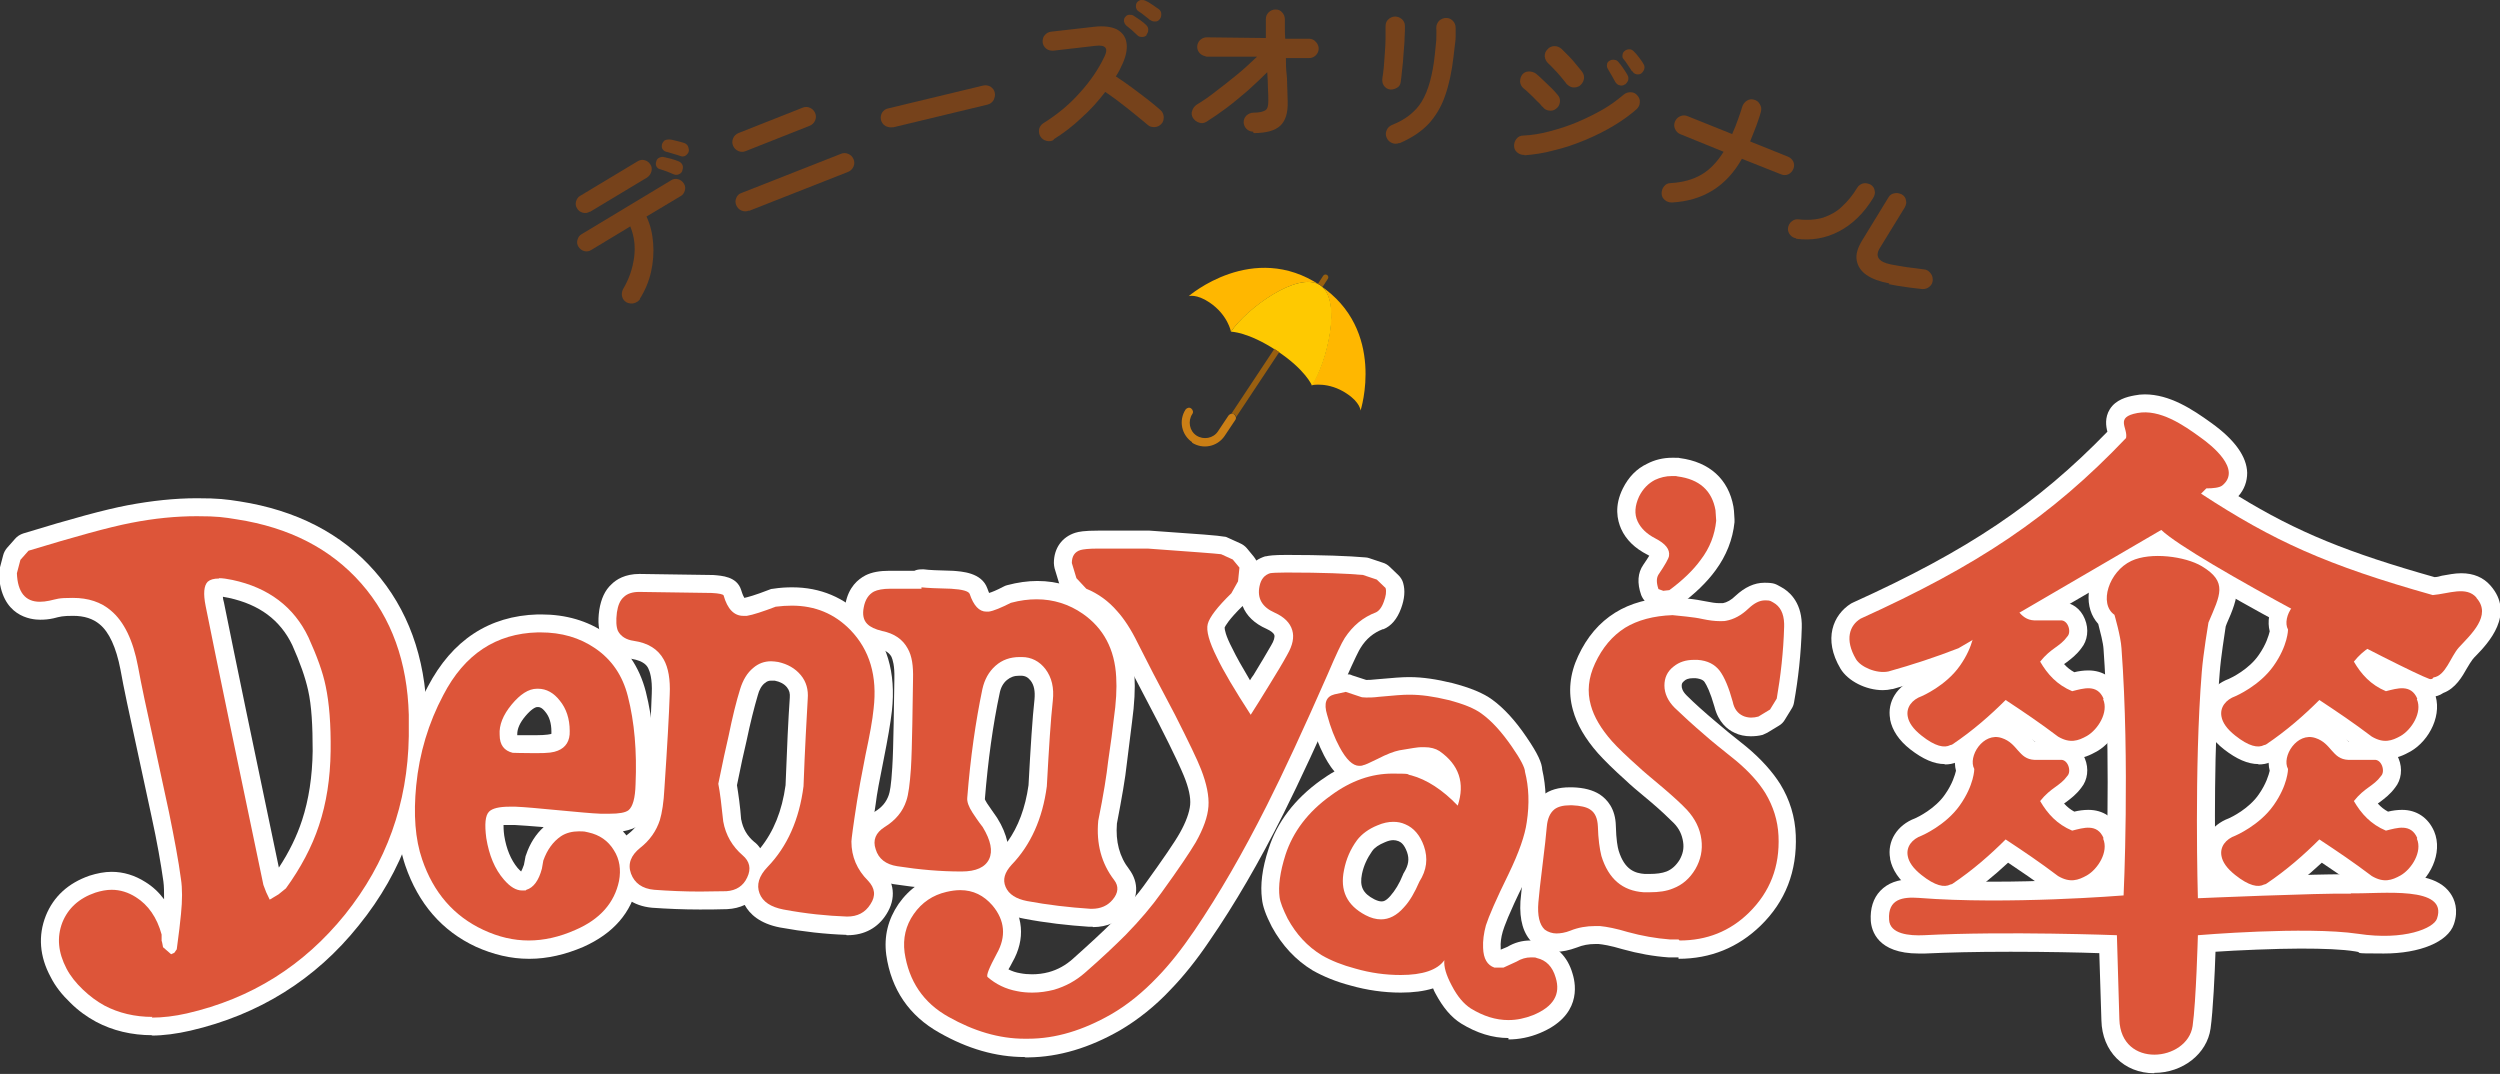 <?xml version="1.0" encoding="UTF-8"?>
<svg id="_レイヤー_1" data-name="レイヤー 1" xmlns="http://www.w3.org/2000/svg" width="710" height="305" version="1.1" viewBox="0 0 710 305">
  <rect x="0" y="0" width="710" height="305" fill="#333333" stroke="none"/>
  <defs>
    <style>
      .cls-1 {
        fill: #dd5539;
      }

      .cls-1, .cls-2, .cls-3, .cls-4, .cls-5, .cls-6, .cls-7 {
        stroke-width: 0px;
      }

      .cls-2 {
        fill: #cb7f15;
      }

      .cls-3 {
        fill: #fec901;
      }

      .cls-4 {
        fill: #985f10;
      }

      .cls-5 {
        fill: #ffb700;
      }

      .cls-6 {
        fill: #76421b;
      }

      .cls-7 {
        fill: #fff;
      }
    </style>
  </defs>
  <g id="Umbrella">
    <path class="cls-2" d="M338.6,125.6c-3.1-2.1-3.9-6.2-1.9-9.3.4-.5,1.1-.7,1.6-.3.5.4.7,1.1.3,1.6-1.3,2-.8,4.8,1.2,6.1,2,1.3,4.8.8,6.1-1.2l3-4.5c.4-.5,1.1-.7,1.6-.3.5.4.7,1.1.3,1.6l-3,4.5c-2.1,3.1-6.2,3.9-9.3,1.9Z"/>
    <path class="cls-5" d="M374.9,81c6.3,4.2,1.9,22.1-2.4,28.4,0,0,4.8-1.1,10,2.4,3.8,2.5,3.9,4.8,3.9,4.8,0,0,7.4-22.9-11.6-35.6Z"/>
    <path class="cls-5" d="M374.9,81c-19.1-12.7-37.3,3.1-37.3,3.1,0,0,2.2-.7,5.9,1.8,5.2,3.5,6.1,8.3,6.1,8.3,4.2-6.3,19-17.4,25.3-13.2Z"/>
    <path class="cls-3" d="M374.9,81c-6.3-4.2-21.1,6.8-25.3,13.2,0,0,4.8,0,13,5.4,8.2,5.4,10,9.9,10,9.9,4.2-6.3,8.7-24.2,2.4-28.4Z"/>
    <g>
      <path class="cls-4" d="M375.6,81.5l1.5-2.3c.3-.4.1-.9-.2-1.1-.4-.3-.9-.1-1.1.2l-1.5,2.3c.2.1.5.3.7.4.2.2.5.3.7.5Z"/>
      <path class="cls-4" d="M361.9,99.1l-12.2,18.4c.3,0,.6,0,.9.2.3.2.4.5.5.7l12.2-18.4c-.2-.2-.4-.3-.7-.5s-.5-.3-.7-.5Z"/>
    </g>
  </g>
  <g>
    <path class="cls-6" d="M167.5,60.1c-.6.4-1.3.5-2,.3-.7-.2-1.3-.6-1.6-1.2-.4-.6-.5-1.3-.3-2,.2-.7.6-1.3,1.2-1.6l16.3-9.8c.7-.4,1.3-.5,2-.3.7.2,1.2.6,1.6,1.2.4.6.5,1.3.3,2-.2.7-.6,1.3-1.2,1.7l-16.3,9.8ZM181.8,84.9c-.4.6-1,1-1.7,1.2-.7.2-1.4.1-2.1-.2-.7-.4-1.1-.9-1.3-1.6-.2-.7-.1-1.4.2-2.1,1.8-3,2.8-6.1,3.2-9.2.4-3.1,0-6-1.1-8.7l-11.1,6.7c-.6.4-1.3.5-2,.3-.7-.2-1.2-.6-1.6-1.2-.4-.6-.5-1.3-.3-2,.2-.7.6-1.3,1.2-1.6l25.4-15.3c.6-.4,1.3-.5,2-.3.7.2,1.2.6,1.6,1.2.4.6.5,1.3.3,2-.2.7-.6,1.3-1.2,1.6l-9.7,5.8c1.1,2.3,1.7,4.9,1.9,7.6.2,2.7,0,5.4-.6,8.1-.6,2.7-1.7,5.3-3.2,7.7ZM193.8,48.4c-.1.5-.5.9-1,1.1-.5.2-1,.2-1.5,0-.5-.2-1.1-.5-1.9-.8-.8-.3-1.5-.5-2.1-.7-.4-.1-.7-.4-.9-.8-.2-.4-.2-.9,0-1.4.1-.5.4-.8.8-1,.4-.2.9-.3,1.3-.2.6.1,1.2.3,2.1.5.8.2,1.5.5,2.1.7.5.2.9.6,1.1,1,.2.5.2,1,0,1.5ZM195.6,43c-.1.5-.5.9-.9,1.2-.5.3-1,.3-1.5.1-.5-.2-1.2-.4-1.9-.6-.8-.2-1.5-.5-2.1-.6-.4-.1-.7-.3-1-.7-.3-.4-.3-.8-.2-1.4.1-.4.4-.8.7-1.1.4-.2.8-.3,1.3-.3.6,0,1.2.2,2.1.4.8.2,1.6.4,2.2.6.5.2.9.5,1.1,1,.2.5.3,1,.2,1.5Z"/>
    <path class="cls-6" d="M211.8,42.9c-.7.3-1.4.3-2.1,0-.7-.3-1.2-.8-1.5-1.5-.3-.7-.3-1.4,0-2.1.3-.7.8-1.2,1.5-1.5l18.2-7.2c.7-.3,1.4-.3,2.1,0,.7.3,1.2.8,1.5,1.5.3.7.3,1.4,0,2.1-.3.7-.8,1.2-1.5,1.5l-18.2,7.2ZM212.7,59.8c-.7.3-1.4.3-2.1,0-.7-.3-1.2-.8-1.5-1.5-.3-.7-.3-1.4,0-2.1.3-.7.8-1.2,1.5-1.4l28.2-11.1c.7-.3,1.4-.3,2.1,0,.7.3,1.2.8,1.5,1.5.3.7.3,1.4,0,2.1-.3.7-.8,1.2-1.5,1.5l-28.2,11.1Z"/>
    <path class="cls-6" d="M253.6,36.1c-.7.2-1.4,0-2.1-.3-.7-.4-1.1-1-1.3-1.7-.2-.8,0-1.5.3-2.1.4-.6,1-1.1,1.7-1.2l27-6.5c.8-.2,1.5,0,2.1.3.6.4,1.1,1,1.2,1.7.2.7,0,1.4-.3,2.1-.4.7-1,1.1-1.7,1.3l-27,6.5Z"/>
    <path class="cls-6" d="M299.3,39.7c-.6.4-1.3.5-2.1.3-.8-.2-1.3-.6-1.7-1.2-.4-.6-.5-1.3-.4-2.1.2-.8.6-1.3,1.2-1.7,4-2.5,7.5-5.4,10.4-8.7,3-3.3,5.3-6.7,7-10.3,1.1-2.3.3-3.3-2.5-3l-12.1,1.4c-.7,0-1.4-.1-2-.6-.6-.5-.9-1.1-1-1.8,0-.8.1-1.5.6-2,.5-.6,1.1-.9,1.8-1l12.3-1.4c2.7-.3,4.8,0,6.3.7,1.5.8,2.5,2,2.8,3.7.3,1.6,0,3.6-1,5.9-.3.6-.6,1.3-.9,1.9-.3.6-.7,1.3-1.1,1.9,1.5,1,3,2,4.6,3.2,1.6,1.2,3.1,2.3,4.5,3.4,1.4,1.1,2.6,2.1,3.5,2.9.6.5.9,1.1,1,1.9,0,.8-.1,1.5-.6,2-.5.6-1.1.9-1.9,1-.8,0-1.5-.1-2-.6-.9-.7-2-1.7-3.4-2.8-1.4-1.1-2.8-2.3-4.3-3.4-1.5-1.2-3-2.2-4.4-3.2-2,2.6-4.2,5.1-6.8,7.4-2.5,2.4-5.2,4.4-7.9,6.1ZM325.7,9.9c-.3.4-.8.6-1.3.6-.6,0-1-.1-1.4-.5-.4-.4-.9-.8-1.5-1.4-.6-.5-1.2-1-1.7-1.4-.3-.3-.5-.7-.6-1.1,0-.5,0-.9.4-1.3.3-.4.7-.6,1.1-.6.5,0,.9,0,1.3.3.5.3,1.1.7,1.8,1.2.7.5,1.3,1,1.7,1.4.4.4.6.8.6,1.3,0,.5-.1,1-.5,1.4ZM326.6,5.7c-.4-.4-1-.8-1.6-1.3-.6-.5-1.2-.9-1.8-1.3-.3-.2-.5-.6-.6-1.1,0-.5,0-.9.3-1.3.3-.4.7-.6,1.1-.7.5,0,.9,0,1.3.2.5.2,1.2.6,1.9,1.1.7.5,1.3.9,1.9,1.3.4.3.7.8.7,1.3,0,.5,0,1-.4,1.5-.3.4-.7.7-1.2.7-.5,0-1,0-1.5-.4Z"/>
    <path class="cls-6" d="M355.9,37.4c-.7,0-1.4-.3-1.9-.8-.5-.5-.8-1.2-.8-1.9,0-.8.3-1.4.8-1.9.6-.5,1.2-.8,2-.8,1.7,0,2.8-.3,3.4-.7.6-.4.8-1.3.8-2.6,0-1,0-2.2-.1-3.6,0-1.5-.1-3-.2-4.6-1.7,1.7-3.5,3.4-5.5,5.2-2,1.7-4,3.4-6,4.9-2,1.5-3.9,2.8-5.8,4-.7.4-1.4.5-2.1.2-.7-.2-1.3-.7-1.7-1.3-.4-.7-.5-1.4-.2-2.1.2-.7.7-1.3,1.3-1.7,1.5-.9,3.3-2.1,5.2-3.6,2-1.5,4-3.1,6.1-4.8,2.1-1.7,4-3.5,5.8-5.2h-14.3c-.7-.2-1.4-.4-1.9-.9-.5-.5-.8-1.2-.8-1.9,0-.7.3-1.4.8-1.9.5-.5,1.2-.8,1.9-.8l16.8.2c0-1.2,0-2.3,0-3.2,0-.9,0-1.6,0-2.1,0-.8.2-1.4.8-2,.5-.5,1.2-.8,1.9-.8.8,0,1.4.2,1.9.8.5.5.8,1.2.8,2,0,.6,0,1.3,0,2.3,0,1,0,2,.1,3.2h6.8c.7,0,1.4.3,1.9.9.5.5.8,1.2.8,1.9,0,.7-.3,1.4-.8,1.9-.5.5-1.2.8-1.9.8h-6.6c0,1.5,0,3,.2,4.6s.1,3,.2,4.3c0,1.3.1,2.5.1,3.4.1,3.2-.6,5.5-2.1,6.9-1.5,1.4-4,2.1-7.6,2.1Z"/>
    <path class="cls-6" d="M394.7,25.4c-.7-.1-1.3-.5-1.7-1.1-.4-.6-.5-1.3-.4-2.1.1-.8.3-1.8.4-3.1.1-1.3.2-2.7.3-4.1.1-1.4.2-2.8.2-4.2,0-1.3,0-2.4,0-3.3,0-.8.2-1.5.8-2,.5-.5,1.2-.8,1.9-.8.8,0,1.4.3,2,.8.5.5.8,1.1.8,1.9,0,.8,0,2-.1,3.4,0,1.4-.2,2.9-.3,4.5-.1,1.6-.2,3.1-.4,4.5-.1,1.4-.3,2.6-.4,3.5-.1.8-.5,1.4-1.2,1.7-.7.4-1.4.5-2.1.4ZM397.4,40.6c-.7.3-1.4.3-2.1,0-.7-.3-1.2-.8-1.5-1.5-.3-.7-.3-1.4,0-2.1s.8-1.2,1.5-1.5c2-.8,3.6-1.7,5-2.8,1.4-1.1,2.6-2.4,3.5-3.9.9-1.5,1.7-3.4,2.3-5.6.6-2.2,1.1-4.8,1.4-7.8.1-1.2.3-2.6.4-4,0-1.4.1-2.6,0-3.5,0-.8.3-1.4.8-2,.6-.5,1.2-.8,2-.8.8,0,1.4.3,1.9.8.5.5.8,1.2.8,2,0,.7,0,1.6,0,2.6,0,1-.2,2-.3,3-.1,1-.2,1.9-.3,2.6-.5,4.3-1.3,8-2.4,11.1-1.1,3.2-2.7,5.8-4.7,8-2.1,2.2-4.8,4-8.3,5.5Z"/>
    <path class="cls-6" d="M432.9,44c-.8,0-1.4-.2-2-.7-.6-.5-.9-1.1-.9-1.9,0-.7.2-1.4.7-2,.5-.6,1.1-.9,1.9-.9,2.4-.1,4.9-.5,7.5-1.2s5.2-1.5,7.8-2.6,5-2.3,7.3-3.6c2.3-1.3,4.2-2.8,5.9-4.2.6-.5,1.2-.7,2-.7.8,0,1.4.3,1.9.9.5.6.8,1.2.7,2,0,.8-.4,1.4-.9,1.9-1.8,1.6-4,3.2-6.5,4.7-2.5,1.5-5.3,2.9-8.2,4.1-2.9,1.2-5.8,2.2-8.8,2.9-2.9.8-5.7,1.2-8.3,1.4ZM438,30.3c-.3-.4-.8-1-1.5-1.6-.6-.7-1.3-1.3-2-2-.7-.7-1.3-1.2-1.8-1.6-.6-.5-.9-1.1-1-1.9,0-.8.2-1.4.6-2,.5-.6,1.1-.9,1.9-.9.8,0,1.4.2,2,.6.6.5,1.3,1.1,2.1,1.9.8.8,1.6,1.5,2.4,2.3.8.8,1.3,1.4,1.8,2,.5.6.6,1.3.5,2s-.5,1.4-1.1,1.8c-.6.5-1.3.6-2,.5-.8-.1-1.4-.5-1.8-1.1ZM444.6,23.4c-.3-.4-.8-1-1.4-1.7s-1.2-1.4-1.9-2.1c-.7-.7-1.2-1.3-1.7-1.7-.5-.5-.8-1.1-.9-1.9,0-.8.2-1.4.8-2,.5-.6,1.2-.9,2-.9.8,0,1.4.3,2,.8.5.5,1.2,1.2,2,2,.8.8,1.5,1.6,2.2,2.5s1.3,1.5,1.7,2.1c.4.6.6,1.3.4,2.1-.2.8-.6,1.3-1.2,1.8-.7.4-1.3.5-2.1.4-.7-.2-1.3-.6-1.8-1.2ZM461.4,24c-.4.3-.9.4-1.5.2-.5-.1-.9-.5-1.2-1-.3-.5-.6-1.1-1-1.8-.4-.7-.8-1.3-1.1-1.9-.2-.3-.3-.7-.2-1.2,0-.5.3-.8.8-1.1.4-.2.8-.3,1.3-.2.5,0,.9.3,1.2.7.4.4.8,1,1.3,1.7.5.7.9,1.4,1.2,1.9.3.5.3,1,.2,1.5-.2.5-.5.9-.9,1.2ZM463.5,20.3c-.3-.5-.6-1-1.1-1.7-.4-.7-.9-1.3-1.3-1.8-.3-.3-.4-.7-.3-1.2,0-.5.3-.9.7-1.2.4-.3.8-.4,1.3-.4.5,0,.9.3,1.2.6.4.4.9.9,1.4,1.6.5.7,1,1.3,1.3,1.9.3.4.4.9.3,1.4-.1.5-.4.9-.8,1.3-.4.3-.9.4-1.4.3-.5-.1-1-.4-1.2-.9Z"/>
    <path class="cls-6" d="M474.8,57.5c-.8,0-1.4-.2-2-.7-.6-.5-.9-1.1-.9-1.9,0-.7.2-1.4.7-2,.5-.6,1.1-.9,1.9-.9,3.4-.2,6.3-1,8.7-2.4,2.4-1.4,4.5-3.6,6.3-6.5l-12.3-5c-.7-.3-1.2-.8-1.5-1.5-.3-.7-.3-1.4,0-2.1.3-.7.8-1.2,1.5-1.5.7-.3,1.4-.3,2.1,0l12.7,5.1v-.2c.6-1.3,1.1-2.6,1.6-4,.5-1.4.9-2.6,1.2-3.6.2-.7.7-1.3,1.3-1.7.6-.4,1.3-.5,2-.3.8.2,1.3.6,1.7,1.3.4.7.5,1.3.3,2.1-.3,1.2-.8,2.6-1.3,4-.6,1.5-1.1,2.9-1.7,4.3v.2c0,0,10.7,4.3,10.7,4.3.7.3,1.2.8,1.5,1.4.3.7.3,1.4,0,2.1-.3.7-.8,1.2-1.4,1.5-.7.3-1.4.3-2.1,0l-11.1-4.4c-4.4,7.8-11,11.9-19.8,12.4Z"/>
    <path class="cls-6" d="M510.2,67.7c-.7-.1-1.3-.4-1.8-1-.5-.6-.7-1.3-.6-2,.1-.7.5-1.4,1-1.8.6-.5,1.3-.7,2-.6,2.6.3,5,.1,7-.5,2-.7,3.9-1.7,5.4-3.2,1.6-1.5,3-3.2,4.2-5.2.4-.7,1-1.1,1.7-1.3.7-.2,1.4,0,2.1.3.7.4,1.1,1,1.2,1.7.2.7,0,1.4-.4,2.1-2.7,4.4-5.9,7.5-9.7,9.5-3.8,2-7.9,2.7-12.3,2.1ZM536.6,80.5c-2.7-.5-4.9-1.3-6.5-2.4-1.6-1.1-2.5-2.5-2.8-4.2-.3-1.7.3-3.6,1.6-5.7l7.4-12.1c.4-.7,1-1.1,1.7-1.2.7-.2,1.4,0,2.1.3.7.4,1.1,1,1.2,1.7.2.7,0,1.4-.4,2.1l-7,11.4c-1.5,2.4-.4,4,3.1,4.7,1.4.3,3,.5,4.7.8,1.7.2,3.3.4,4.6.6.8,0,1.4.4,1.9,1,.5.6.7,1.2.7,2,0,.7-.3,1.4-.9,1.9-.6.5-1.2.7-2,.7-1.5-.2-3.1-.3-4.8-.6-1.7-.2-3.3-.5-4.8-.8Z"/>
  </g>
  <g>
    <g>
      <path class="cls-7" d="M43.3,294c-5.9,0-11.3-1.3-16-3.8-2.6-1.4-5.1-3.2-7.3-5.4-2.4-2.3-4.3-4.7-5.6-7.3-3.2-5.9-3.6-11.8-1.4-17.4,2.2-5.5,6.4-9.3,12.4-11.4,2.2-.7,4.3-1.1,6.3-1.1,3.4,0,6.6,1,9.6,2.9,2.1,1.3,3.8,2.9,5.3,4.9,0-1.9,0-3.7-.2-5.1-.7-5-1.8-11.3-3.4-18.6-1.8-8.3-3.2-14.7-4.1-19-2.2-10.1-3.8-17.5-4.7-22.6-1.2-6.2-3.2-10.6-5.9-12.8-1.9-1.6-4.4-2.4-7.5-2.4s-3.6.2-5.6.7c-1.3.3-2.6.4-3.8.4-2.6,0-11.1-.9-11.7-12.9,0-.5,0-1.1.2-1.6l1-3.8c.2-.8.6-1.5,1.1-2.1l2.3-2.6c.6-.7,1.4-1.2,2.3-1.5,13.7-4.2,23.3-6.8,29.6-8,6.9-1.3,13.5-2,19.7-2s8.3.3,12.2.9c16,2.5,28.9,9.1,38.3,19.8,9.4,10.7,14.4,24.4,14.8,40.6v6.2c-.3,20.3-6.8,38.4-19.3,53.8-12.3,15.4-28.4,25.4-47.8,29.9-3.9.9-7.7,1.4-11.1,1.4M63.3,169.5c0,.4.1.9.3,1.6,3.2,15.9,8.3,40.5,15.6,75.3,2.9-4.4,5.1-8.9,6.6-13.5,1.9-5.8,2.9-12.4,3-19.6,0-7.1-.3-12.9-1.3-17.3-.8-3.6-2.3-7.9-4.5-12.8-3.4-7.1-9.3-11.5-18-13.4-.6-.1-1.2-.2-1.6-.3"/>
      <path class="cls-7" d="M291,300.2c-8.2,0-16.3-2.4-24.2-6.9-8.6-4.8-13.7-12.3-15.1-22.1-.7-5.3.5-10.1,3.5-14.5,3.1-4.4,7.2-7.2,12.3-8.4,1.7-.4,3.5-.7,5.1-.7,5.2,0,9.7,2.2,13.2,6.3,4.9,5.9,5.5,12.8,1.7,19.4-.4.8-.8,1.5-1.1,2,1,.5,2.1.9,3.4,1.1,1,.2,2.2.3,3.3.3,1.6,0,3.2-.2,4.7-.6,2.6-.7,4.9-2,6.9-3.8,4.6-4.1,8.4-7.6,11.3-10.5,3.7-3.8,7-7.6,9.6-11.3,4.6-6.4,8-11.3,9.5-14,1.7-3,2.7-5.8,2.9-7.9.2-2.1-.4-4.9-1.8-8.3-.7-1.7-2.5-5.8-7.2-15-4.6-8.8-8.2-15.7-10.6-20.4-1.7-3.4-3.4-6.1-5-7.9-2-2.3-4.3-4-6.9-5.1-.6-.3-1.2-.7-1.7-1.2l-2.8-3c-.5-.6-1-1.3-1.2-2l-1.3-4.3c-.1-.5-.2-1-.2-1.5,0-4.2,2.3-7.4,6.1-8.6,1-.3,2.5-.6,6.4-.6h14.3c.1,0,.2,0,.4,0,14.5,1,19.6,1.4,21.1,1.7.5,0,.9.2,1.3.4l3.3,1.5c.7.3,1.4.8,1.9,1.4l1.9,2.3c.3.4.6.8.8,1.2.7-.5,1.6-.9,2.5-1.2,0,0,.1,0,.2,0,.9-.2,2.1-.4,5.9-.4,10,0,17.7.3,22.3.7.4,0,.8.1,1.1.2l3.9,1.3c.7.2,1.4.6,2,1.2l2.5,2.4c.6.6,1.1,1.4,1.3,2.2.6,2.1.4,4.5-.6,7.2-1.1,3-2.8,5-5,5.9,0,0-.1,0-.2,0-2.6,1-4.7,2.7-6.3,5.3-.4.6-1.5,2.7-4.5,9.5-7.2,16.3-12.9,28.6-17.4,37.6-6.8,13.6-13.9,25.8-21,36.1-3.7,5.5-7.5,10.2-11.1,13.9-4.3,4.6-9.2,8.5-14.3,11.5-8.7,5-17.4,7.6-26,7.7h-.9ZM347.8,178.3c0,.4.2,2.1,2.2,5.9,1.1,2.3,2.8,5.3,5,9,.3-.5.6-1,1-1.5,2-3.3,3.7-6.1,5-8.4.8-1.3,1.1-2.4.9-3-.2-.5-.9-1.1-2.2-1.7-3.4-1.5-5.7-3.7-6.8-6.5-4,3.9-4.9,5.7-5.1,6.1"/>
      <path class="cls-7" d="M240.4,265.5c-6-.2-12.3-.9-18.9-2.1-5.7-1.1-8.6-3.8-10-6.4-1.5.7-3.1,1.1-5,1.2-2.9.1-5.4.1-7.8.1-4.6,0-9.2-.2-13.5-.5-5.5-.5-9.3-3.4-11-8-1.7-4.9-.1-9.7,4.4-13.1,1.9-1.5,3.1-3.3,3.9-5.4.3-1,.8-3.2,1.1-7.8.8-11.5,1.3-20.4,1.5-26.5.2-4.3-.6-6.4-1-7.2-.3-.6-1.1-2.1-4.8-2.7-5-.8-7.2-3.5-8.3-5.6-1-2.3-1.3-4.9-.8-8.3.5-3.1,1.6-5.6,3.5-7.3,1.3-1.3,3.8-2.9,7.9-2.9l20.6.3c0,0,.2,0,.3,0,2.5.2,6.8.4,8,4.3.4,1.3.7,1.9.9,2.2.9-.2,2.9-.7,7-2.3.4-.2.8-.3,1.2-.3,1.9-.3,3.7-.4,5.4-.4,8,0,14.8,2.9,20.3,8.5,6.6,6.8,9.2,15.7,8,26.6-.4,3.5-1.2,8.1-2.3,13.6-1.2,5.9-2,10.2-2.3,12.8-1.3,8.4-1.5,10.4-1.6,10.8,0,2.8,1.1,5.3,3.2,7.4,3.8,3.8,4.3,8.7,1.4,13.2-2.4,3.8-6.2,5.9-11,5.9h-.3ZM210.5,232.7c.5,2.7,1.7,4.7,3.7,6.4.7.5,1.2,1.1,1.7,1.8,3.8-4.7,6.2-10.6,7.2-17.9.4-10.8.8-19.1,1.2-24.8.1-1.3-.1-2.1-.8-3-.8-1-2-1.6-3.5-1.9-.3,0-.7,0-1,0-.7,0-1.2.2-1.8.7-.9.7-1.6,1.9-2,3.5-1,3.4-2.1,7.7-3.2,13-.7,2.9-1.6,7-2.7,12.5.4,2.5.9,5.8,1.2,9.9"/>
      <path class="cls-7" d="M310.3,263.2c-.3,0-.7,0-1,0-6-.4-12.3-1.1-18.5-2.3-6.1-1.1-8.7-4.4-9.9-6.9-.3-.7-.6-1.6-.8-2.7-1.8.8-4.2,1.4-7.2,1.4s-.3,0-.5,0c-5.7,0-12-.6-18.6-1.6-5.2-.9-8.8-3.8-10.2-8.3-1.6-4.8.1-9.4,4.7-12.2,2.2-1.3,3.4-2.8,4.1-4.8.3-.8.7-2.7,1-7.8.2-3.1.3-7.2.4-12.5.1-7.5.2-11.7.2-12.6s0-.1,0-.2c.1-3.7-.5-5.4-.8-6.1-.4-.8-1.3-1.9-3.9-2.5-3-.7-5.2-1.8-6.8-3.4-1.6-1.7-3.3-4.6-2.4-9.2.9-4.8,3.6-7,5.7-8.1,1.8-.9,4-1.3,6.9-1.3h7c.6-.3,1.3-.4,2.1-.4s.4,0,.6,0c1.4.2,4,.3,7.9.4,0,0,.1,0,.2,0,2.7.2,8.3.5,9.9,5,.2.6.4,1,.5,1.3.7-.2,2-.7,4.1-1.8.3-.2.7-.3,1-.4,3-.8,5.9-1.2,8.6-1.2,5.8,0,11.2,1.7,16,5.1,7.3,5,11.2,12.4,11.6,22,.2,3.4,0,7.8-.7,12.9-.3,2.5-.8,6.3-1.5,12-.4,3.9-1.4,9.6-2.8,16.9-.4,5.1.7,9.4,3.5,13,2.8,3.8,2.6,8.2-.5,12-2.4,2.9-5.8,4.4-9.8,4.4M279.7,226.9c0,.2.2.5.6,1.2.7,1.1,1.9,2.7,2.7,3.9,0,.1.2.2.2.3,1.5,2.4,2.4,4.6,2.9,6.8,3.1-4.3,5.1-9.7,6-16.1.6-11.1,1.1-19,1.7-24.4.2-2.3-.1-4-1.1-5.3-.8-1-1.6-1.4-2.8-1.4,0,0-.2,0-.2,0h-.2c-1.5,0-2.5.4-3.5,1.2-1.1.9-1.8,2.2-2.1,3.8-1.9,8.9-3.3,19-4.2,30.1"/>
      <path class="cls-7" d="M150.2,272.3c-5.1,0-10.1-1.2-15-3.4-9.7-4.5-16.4-12.3-20.1-23.1-2.2-6.5-2.8-14.3-1.9-23.2,1-9.8,3.8-19.1,8.3-27.6,6.9-13.2,17.4-20.1,31.2-20.5.3,0,.7,0,1,0,7,0,13.2,1.8,18.4,5.4,5.7,3.9,9.5,9.5,11.3,16.5,2,7.9,2.8,16.8,2.4,26.5-.2,5.7-1.4,9.1-3.9,11.2-1.3,1-2.9,1.6-5,2,.8.8,1.4,1.7,2,2.6,2.4,3.8,3.1,8,2.1,12.6-1.7,7.9-6.8,13.8-15.3,17.6-5.1,2.2-10.3,3.4-15.3,3.4M143,234.2c0,.6,0,1.6.2,3.1.6,3.8,1.9,6.9,3.8,9.2.4.5.8.8,1,1,.2-.4.5-1,.8-1.9l.4-2.1c0-.2.1-.5.2-.7,1.1-3.3,2.8-5.9,5-7.9-3.7-.3-6.3-.5-8.2-.6-.6,0-1,0-1.5,0-.7,0-1.3,0-1.7,0M147.1,208.8c.7,0,2.2,0,5.1,0s4.3-.3,4.4-.4c0,0,0,0,0,0,0-.1,0-.3,0-.6,0-2.4-.6-4.3-1.7-5.6-1-1.3-1.7-1.4-2.1-1.4,0,0-.2,0-.2,0-.6,0-1.8.7-3.4,2.6-1.6,1.9-2.3,3.6-2.3,5.1,0,0,0,.3,0,.3"/>
      <path class="cls-7" d="M476.7,271.9c-.9,0-1.9,0-2.8,0-4.3-.3-8.7-1.1-13-2.3-3.7-1.1-5.8-1.4-6.9-1.5-.3,0-.6,0-1,0-1.8,0-3.5.3-5.2,1-2.2.8-4.1,1.2-5.8,1.2-2.6,0-5-.9-6.7-2.5-2.7-2.6-3.8-6.5-3.5-11.8.2-2.4.6-5.9,1.2-11.1.6-5.3,1-8.5,1.1-10.6.3-3.7,1.7-6.5,4-8.4,2-1.6,4.6-2.3,7.7-2.3,0,0,.7,0,.8,0,3.3.1,5.8.8,7.7,2,2.1,1.4,4.5,4,4.6,9,.1,3.9.5,6,.8,7,1.7,5.5,4.7,6.4,7.4,6.6.5,0,.9,0,1.4,0,1.9,0,3.5-.2,4.8-.7,1.5-.6,2.7-1.7,3.7-3.3.9-1.6,1.3-3.2,1-5.1-.3-2-1.1-3.8-2.7-5.4-1.5-1.5-3.6-3.5-6.3-5.8-4.1-3.4-6.2-5.2-7.1-6.1-3.7-3.3-6.3-5.9-8.1-7.9-3.6-4.1-6-8.2-7.1-12.3-1.4-5-.9-10.2,1.5-15.3,2.5-5.4,6-9.5,10.5-12.3,4.3-2.7,9.8-4.2,16.1-4.4,0,0,0,0,.1,0,.2,0,.5,0,.7,0,.4,0,1,.1,1.8.2l1.9.2c2,.2,3.7.5,5.2.8,1.5.3,2.7.5,3.8.5s.8,0,1,0c1.1-.2,2.4-.9,3.6-2.1,2.6-2.4,5.3-3.7,8.2-3.7s3.2.4,4.7,1.2c2.1,1.1,5.7,4,5.9,10.4,0,0,0,1.2,0,1.2-.2,7.4-1,14.5-2.2,21.2-.1.6-.3,1.2-.7,1.8l-1.9,3.1c-.4.7-1,1.3-1.7,1.7l-3.3,2c-.4.2-.9.4-1.3.6-1.1.3-2.3.4-3.4.4-1.6,0-3.2-.3-4.6-1-2-.9-4.6-3-5.7-7.4-1.2-4.2-2.2-6.1-2.8-7-.2-.3-.7-.9-2.6-1.1,0,0-.3,0-.6,0-1.5,0-2.2.4-2.6.8-.6.5-.7.8-.7,1.4s.2,1.5,1.4,2.7c2.2,2.2,5,4.7,8.2,7.4,2.1,1.8,5.1,4.3,8.8,7.2,4.2,3.5,7.4,7.1,9.6,10.6,2.7,4.4,4.2,9.3,4.4,14.5.4,10.2-2.9,18.8-10,25.7-6.4,6.2-14.2,9.4-23.3,9.4"/>
      <path class="cls-7" d="M472.4,173c-.5,0-1.1,0-1.6-.3l-1.4-.5c-1.5-.5-2.7-1.7-3.3-3.2-1.2-3.4-1-6.3.6-8.6.8-1.1,1.3-2,1.7-2.6-.2,0-.3-.2-.6-.3-3.5-1.8-6-4.2-7.4-7.3-1.1-2.5-2-6.5.5-11.5,1.6-3.2,3.9-5.6,6.9-7,2.1-1.1,4.5-1.7,7.1-1.7s1.5,0,2.2.1c8.4,1.1,13.8,6,15.2,13.8.1.6.2,1.4.3,3.6,0,.3,0,.5,0,.8-.5,4.9-2.3,9.5-5.4,13.7-2.4,3.3-5.8,6.6-10,9.7-.7.5-1.5.9-2.4,1l-1.8.2c-.2,0-.4,0-.6,0"/>
      <path class="cls-7" d="M428.4,294.8c-4.5,0-9-1.4-13.4-4.1-2.9-1.8-5.2-4.6-7.3-8.5-.3-.5-.5-1-.7-1.5-2.6.8-5.6,1.2-9.2,1.2-4.8,0-9.6-.7-14.2-2-4.2-1.1-7.8-2.6-10.8-4.3-4.8-2.9-8.7-7.1-11.6-12.4-1.7-3.3-2.6-5.8-2.8-7.9-.5-3.9,0-8.6,1.9-14.3,2.4-7.5,7.4-14.1,14.8-19.4,1.3-.9,2.6-1.8,3.9-2.5-1.5-1.7-2.5-3.7-3-4.6-1.4-2.7-2.7-6.1-3.9-10-1-3.3-.8-6.1.5-8.3.8-1.4,2.3-3.2,5.3-3.9,0,0,.2,0,.3,0l3.2-.7c.3,0,.7-.1,1-.1.6,0,1.1,0,1.6.3l4,1.3h.1c.5,0,1.4,0,3.1-.2,4.3-.4,7.1-.6,8.7-.6h.5c3.6,0,7.6.6,12.1,1.7,5,1.3,8.7,2.8,11.3,4.7,3.3,2.4,6.6,6,9.7,10.6,3.3,4.8,4.4,7.4,4.5,9.3,1.1,4.8,1.3,10.1.5,15.8-.5,4.3-2.4,9.7-5.7,16.4-4.4,8.9-5.6,12.4-6,13.7-.5,1.7-.7,3.3-.6,4.7,0,.2,0,.3,0,.5l1.9-.8c2-1.2,4.2-1.8,6.5-1.8s1.8,0,2.8.3c4.5,1,7.8,4.2,9.2,9.1,1.1,3.5,2.3,12.1-9.3,16.9-2.9,1.2-5.9,1.8-8.9,1.8M395.7,238.6c-.7,0-1.5.2-2.4.6-1.7.7-2.9,1.5-3.6,2.5-1.4,2-2.4,4.1-2.9,6.5-.7,3.5.2,5.5,3.5,7.2.8.4,1.5.6,2,.6s1.2,0,2.6-1.6c1.3-1.5,2.5-3.4,3.5-5.9.1-.3.2-.5.4-.8,1.2-2,1.5-3.7.8-5.7-.8-2.2-1.7-2.8-2.4-3.1-.5-.2-1-.3-1.5-.3"/>
      <path class="cls-1" d="M62.2,164.3c-1.5,0-2.5.3-3.2.9-1.1,1.1-1.3,3.4-.6,6.9,3.3,16.5,8.8,42.9,16.4,79.2l.8,2.1,1,2.1,2.5-1.5,2.1-1.7c4.2-5.8,7.4-11.8,9.4-17.9,2.1-6.3,3.2-13.3,3.3-21.1.1-7.5-.4-13.7-1.4-18.4-.8-4-2.5-8.6-4.9-13.9-4.1-8.6-11.3-14.1-21.6-16.3-1.5-.3-2.7-.5-3.8-.5M43.3,288.8c-5,0-9.6-1.1-13.6-3.2-2.2-1.2-4.2-2.7-6.1-4.5-2-1.9-3.6-3.9-4.7-6-2.4-4.6-2.8-8.9-1.2-13.1,1.6-4,4.7-6.9,9.4-8.5,1.6-.5,3.1-.8,4.6-.8,2.4,0,4.7.7,6.9,2.1,3.5,2.2,6,5.8,7.3,10.6v1.8c.1,0,.4,1.8.4,1.8l2.3,2,.9-.4.7-1c.6-4.4,1-7.8,1.2-10,.4-3.9.4-7.3,0-9.9-.7-5.3-1.9-11.6-3.4-19-1.8-8.4-3.2-14.7-4.1-19-2.2-9.9-3.8-17.4-4.7-22.4-1.4-7.5-4-12.8-7.7-15.9-2.8-2.4-6.4-3.6-10.8-3.6s-4.3.3-6.7.8c-1,.2-1.8.3-2.7.3-4.1,0-6.3-2.7-6.5-8.1l1-3.8,2.3-2.6c13.2-4,22.9-6.7,29.1-7.9,6.6-1.3,12.8-1.9,18.7-1.9s7.7.3,11.4.9c14.8,2.3,26.6,8.3,35.3,18.2,8.6,9.8,13.1,22.3,13.5,37.3v6.1c-.3,19.2-6.4,36-18.1,50.6-11.7,14.5-26.6,23.9-44.9,28.1-3.5.8-6.9,1.2-10,1.2"/>
      <path class="cls-1" d="M291.8,295h-.8c-7.3,0-14.5-2.2-21.6-6.2-7.2-4-11.3-10.2-12.5-18.3-.5-4,.3-7.6,2.6-10.9,2.3-3.3,5.4-5.4,9.3-6.3,1.3-.3,2.6-.5,3.9-.5,3.7,0,6.7,1.5,9.2,4.4,3.5,4.2,3.9,8.8,1.2,13.6-2.2,4.1-3.1,6.3-2.6,6.7,2.3,2,5.1,3.4,8.4,4,1.4.3,2.9.4,4.3.4,2.1,0,4.1-.3,6.1-.8,3.4-1,6.3-2.6,8.9-4.9,4.7-4.1,8.5-7.7,11.5-10.7,4-4.1,7.4-8.1,10.1-11.9,5-6.9,8.2-11.7,9.8-14.4,2.2-3.9,3.4-7.3,3.6-10.2.2-2.9-.5-6.4-2.1-10.5-1-2.6-3.5-7.8-7.4-15.5-4.8-9-8.3-15.8-10.6-20.4-1.9-3.9-3.9-6.9-5.8-9-2.5-2.9-5.4-5-8.8-6.4l-2.8-3-1.3-4.3c0-1.9.8-3.2,2.5-3.7.7-.2,2.3-.4,4.8-.4h14.3c12.4.9,19.3,1.4,20.8,1.6l3.3,1.5,1.9,2.3-.4,3.9-1.9,3.4c-4,3.9-6.2,6.8-6.7,8.7-.5,1.9.4,5.1,2.6,9.5,1.8,3.8,5,9.2,9.6,16.3,1.2-1.9,3-4.7,5.3-8.5,2.1-3.4,3.8-6.2,5.1-8.6,1.5-2.6,2-4.9,1.4-6.9-.6-2.1-2.3-3.8-5-5-3.6-1.6-5-4.1-4.3-7.5.4-2,1.4-3.2,3-3.7.5-.1,2.1-.2,4.6-.2,10.3,0,17.6.3,21.8.7l3.9,1.3,2.5,2.4c.3,1,.1,2.3-.5,3.9-.6,1.7-1.4,2.6-2.2,3-3.7,1.4-6.6,3.8-8.9,7.3-.9,1.4-2.5,4.8-4.8,10.2-6.9,15.7-12.7,28.2-17.3,37.3-6.8,13.5-13.6,25.3-20.6,35.6-3.6,5.3-7.1,9.7-10.5,13.2-4.1,4.3-8.5,7.9-13.2,10.6-7.9,4.5-15.7,6.9-23.5,6.9"/>
      <path class="cls-1" d="M240.8,260.3h-.3c-5.6-.2-11.6-.8-18-2-3.6-.7-5.9-2.2-6.8-4.6-.9-2.4-.2-4.9,2.3-7.5,5.6-5.8,9-13.5,10.2-22.9.4-11.1.9-19.4,1.2-24.9.2-2.5-.4-4.8-2-6.7-1.6-1.9-3.7-3.1-6.4-3.7-.7-.1-1.4-.2-2-.2-1.9,0-3.6.6-5.1,1.9-1.7,1.4-2.9,3.4-3.7,6-1.1,3.5-2.2,8-3.3,13.4-.7,3-1.7,7.5-2.9,13.5.5,2.5.9,6,1.4,10.7.7,3.9,2.6,7.1,5.5,9.6,2,1.7,2.5,3.8,1.3,6.3-1.1,2.4-3.1,3.7-5.9,3.9-2.6,0-5.1.1-7.5.1-4.5,0-8.9-.2-13-.5-3.4-.3-5.6-1.9-6.6-4.6-1-2.8,0-5.2,2.6-7.3,2.7-2.1,4.6-4.8,5.6-7.9.6-2,1.1-5,1.3-9.1.8-11.8,1.3-20.7,1.5-26.6.2-4.2-.4-7.6-1.7-9.9-1.6-2.9-4.4-4.7-8.5-5.3-2.2-.3-3.7-1.3-4.5-2.8-.5-1.2-.6-2.9-.3-5.3.3-2,.9-3.4,1.9-4.3,1-1,2.5-1.5,4.4-1.5l20.6.3c2.2.1,3.3.4,3.4.7,1.1,3.9,3,5.8,5.6,5.8s.6,0,1,0c1.8-.3,4.5-1.2,8.2-2.6,1.6-.2,3.1-.3,4.6-.3,6.6,0,12.1,2.3,16.6,6.9,5.5,5.7,7.7,13.1,6.6,22.4-.3,3.1-1.1,7.5-2.3,13.1-1.2,6.1-2,10.5-2.4,13.1-1.1,7-1.6,10.9-1.6,11.5,0,4.3,1.6,8,4.7,11.1,2,2.1,2.3,4.3.7,6.7-1.5,2.4-3.7,3.5-6.6,3.5"/>
      <path class="cls-1" d="M310.3,258.1c-.2,0-.4,0-.6,0-6.1-.4-12.1-1.1-18-2.2-3.1-.6-5.2-1.9-6.1-4-.9-2.1-.3-4.1,1.7-6.3,5.4-5.6,8.8-13.1,10-22.3.6-10.9,1.1-19,1.7-24.3.4-3.7-.3-6.6-2.1-9-1.7-2.2-4-3.4-6.7-3.4-.2,0-.4,0-.6,0-2.7,0-5,.8-6.9,2.5-1.9,1.7-3.1,3.9-3.7,6.6-1.9,9.1-3.4,19.4-4.3,30.9-.1,1.1.4,2.5,1.5,4.2.6.9,1.5,2.3,2.9,4.1,2.3,3.8,2.9,6.8,1.8,9.1-1.1,2.3-3.7,3.5-7.8,3.5s-.1,0-.2,0c-5.7,0-11.7-.5-18.1-1.5-3.2-.5-5.3-2.1-6.1-4.8-.9-2.6,0-4.7,2.5-6.3,3.1-1.9,5.2-4.4,6.2-7.5.6-1.7,1-4.8,1.3-9.1.2-3.3.3-7.5.4-12.7.1-7.5.2-11.8.2-12.7.1-3.8-.3-6.6-1.5-8.7-1.4-2.6-3.8-4.3-7.3-5-2-.5-3.3-1.1-4.2-2-1.1-1.1-1.4-2.7-1-4.7.4-2.2,1.4-3.7,2.9-4.5,1-.5,2.6-.8,4.6-.8h8.9v-.4c1.7.2,4.5.3,8.4.4,3.3.2,5,.7,5.3,1.5,1.1,3.3,2.7,5,4.7,5s.5,0,.7,0c1.4-.2,3.5-1.1,6.3-2.5,2.6-.7,5-1,7.3-1,4.8,0,9.2,1.4,13.1,4.1,5.9,4.1,9.1,10.1,9.5,18,.2,3.2,0,7.2-.7,12-.3,2.7-.8,6.7-1.6,12-.4,3.7-1.3,9.4-2.8,16.8-.6,6.5.9,12.1,4.5,16.8,1.4,1.8,1.2,3.7-.4,5.6-1.4,1.7-3.4,2.6-5.9,2.6"/>
      <path class="cls-1" d="M152.8,195.6c-.1,0-.2,0-.3,0-2.4,0-4.8,1.6-7.2,4.5-2.4,2.9-3.6,5.8-3.4,8.6,0,2.9,1.3,4.5,3.7,5.1.4,0,2.6.1,6.5.1s5-.2,6.3-.7c2.3-.9,3.5-2.8,3.4-5.6,0-3.5-1-6.4-2.8-8.6-1.7-2.2-3.8-3.4-6.2-3.4M150.2,267.1c-4.4,0-8.6-1-12.9-3-8.4-3.9-14.2-10.6-17.4-20-2-5.8-2.5-12.8-1.7-21,.9-9.2,3.5-17.8,7.7-25.7,6-11.6,15-17.5,26.8-17.8.3,0,.5,0,.8,0,6,0,11.1,1.5,15.5,4.5,4.7,3.2,7.8,7.7,9.3,13.6,1.9,7.4,2.6,15.7,2.2,25-.1,4-.8,6.4-2,7.4-.9.7-2.7,1-5.4,1s-1.6,0-2.5,0c-2.7-.1-6.7-.5-12.1-1-5.4-.5-9.4-.9-12.1-1-.6,0-1.2,0-1.7,0-3,0-4.9.5-5.8,1.4-1.1,1.1-1.3,3.6-.8,7.5.8,4.9,2.4,8.8,5,11.8,1.8,2.1,3.5,3.1,5.2,3.1s.8,0,1.2-.2c2-.6,3.5-2.6,4.4-6l.4-2.3c1.1-3.1,2.8-5.4,5-6.9,1.5-1,3.3-1.4,5.1-1.4s1.8.1,2.7.3c3.2.7,5.6,2.4,7.2,5,1.7,2.6,2.1,5.6,1.5,8.8-1.3,6.2-5.4,10.9-12.4,13.9-4.5,2-8.9,3-13.3,3"/>
      <path class="cls-1" d="M476.7,266.8c-.8,0-1.7,0-2.5,0-3.9-.3-7.9-1-11.9-2.1-3.3-1-5.9-1.5-7.9-1.7-.5,0-.9,0-1.4,0-2.4,0-4.8.4-7,1.3-1.5.6-2.9.8-4,.8s-2.4-.4-3.3-1.1c-1.5-1.4-2.1-4-1.8-7.7.2-2.4.6-6,1.2-10.8.6-4.8,1-8.4,1.2-10.8.2-2.2.9-3.8,2.1-4.8,1-.8,2.5-1.2,4.5-1.2h.6c2.3.1,4.1.5,5.1,1.2,1.4.9,2.1,2.5,2.2,4.8.1,3.6.5,6.4,1,8.4,2,6.5,6,9.9,12,10.3.6,0,1.1,0,1.7,0,2.6,0,4.8-.3,6.7-1.1,2.6-1,4.7-2.8,6.3-5.5,1.5-2.6,2.1-5.4,1.7-8.4-.4-3.1-1.8-5.9-4.1-8.4-1.6-1.7-3.8-3.7-6.6-6.1-3.8-3.2-6.1-5.1-6.9-5.9-3.6-3.2-6.2-5.7-7.8-7.5-3.1-3.5-5.1-6.9-6-10.2-1.1-3.9-.7-7.8,1.2-11.9,2.1-4.5,4.9-7.8,8.5-10.1,3.6-2.2,8.1-3.4,13.5-3.6.7.1,2,.2,3.9.4,1.8.2,3.3.4,4.6.7,1.9.4,3.5.6,4.9.6s1.3,0,1.8-.1c2.2-.4,4.3-1.5,6.4-3.5,1.6-1.5,3.1-2.3,4.7-2.3s1.5.2,2.3.6c2,1.1,3,3.1,3.1,6v.9c-.2,7.2-1,14-2.1,20.4l-1.9,3.1-3.3,2c-.7.2-1.4.3-2.1.3s-1.7-.2-2.3-.5c-1.5-.7-2.5-2-2.9-4-1.1-4-2.3-6.9-3.7-8.8-1.4-1.8-3.4-2.9-6.3-3.1-.3,0-.7,0-1,0-2.3,0-4.2.6-5.8,1.9-1.8,1.4-2.6,3.2-2.6,5.4s1,4.4,2.9,6.3c2.3,2.2,5.1,4.8,8.5,7.7,1.9,1.7,4.9,4.1,8.9,7.3,3.7,3.1,6.5,6.2,8.4,9.3,2.2,3.7,3.5,7.7,3.7,12.1.4,8.7-2.4,15.9-8.4,21.8-5.4,5.3-12,7.9-19.7,7.9"/>
      <path class="cls-1" d="M472.4,167.8l-1.4-.5c-.6-1.8-.6-3.1,0-4.1,1.9-2.8,2.9-4.6,3-5.3.3-1.9-1-3.5-3.9-5-2.5-1.3-4.1-2.9-5-4.8-1-2.1-.8-4.5.4-7.1,1.1-2.2,2.6-3.7,4.5-4.7,1.5-.7,3.1-1.1,4.8-1.1s1,0,1.6.1c6.2.8,9.8,4,10.8,9.6,0,.3.1,1.3.2,3-.4,4-1.8,7.7-4.4,11.1-2.1,2.9-5.1,5.8-8.9,8.6l-1.8.2Z"/>
      <path class="cls-1" d="M395.7,233.4c-1.4,0-2.9.3-4.5,1-2.5,1-4.5,2.5-5.8,4.2-1.9,2.6-3.1,5.4-3.7,8.5-1.2,5.8.8,10,6.1,12.8,1.5.8,3,1.2,4.4,1.2,2.3,0,4.5-1.1,6.5-3.4,1.7-1.8,3.1-4.3,4.4-7.3,2.1-3.3,2.5-6.6,1.3-10.1-1.1-3.1-2.9-5.2-5.3-6.2-1.1-.5-2.2-.7-3.4-.7M428.4,289.7c-3.6,0-7.1-1.1-10.7-3.3-2-1.3-3.8-3.4-5.4-6.5-1.6-3-2.3-5.4-2.1-7.2-2,2.8-6.2,4.2-12.4,4.2-4.4,0-8.6-.6-12.8-1.8-3.8-1-7-2.3-9.6-3.8-4.1-2.5-7.3-6-9.7-10.4-1.3-2.6-2.1-4.6-2.3-6.1-.4-3.1.1-7.1,1.7-12.1,2.1-6.4,6.3-12.1,12.9-16.8,5.7-4.2,11.5-6.2,17.5-6.2s3.5.2,5.3.5c4.4,1.2,8.9,4.1,13.2,8.6,2.1-6.4.4-11.6-5.2-15.5-1.1-.7-2.5-1.1-4.3-1.1s-.6,0-.9,0c-.8,0-2.8.3-6.2.9-1.5.3-3.6,1.1-6.1,2.4-2.4,1.2-3.8,1.8-4.1,1.8-.4.2-.8.2-1.2.2-1.8,0-3.7-1.8-5.6-5.4-1.3-2.4-2.5-5.4-3.5-9.1-1-3.3-.3-5.2,2.1-5.8l3.2-.7,4.2,1.4c.2.1.7.2,1.6.2s2.1,0,3.6-.2c4.2-.4,6.9-.6,8.3-.6h.5c3.2,0,6.8.5,10.9,1.5,4.3,1.1,7.5,2.4,9.5,3.9,2.9,2.1,5.7,5.2,8.6,9.4,2.5,3.6,3.7,6,3.7,7.1,1.1,4.3,1.3,9.1.5,14.3-.5,3.7-2.2,8.6-5.2,14.8-3.5,7.1-5.6,12-6.4,14.5-.6,2.2-.9,4.4-.8,6.4.1,3.1,1.2,4.9,3.2,5.6h2.6c0,0,3.7-1.7,3.7-1.7,1.3-.8,2.7-1.2,4.1-1.2s1.1,0,1.7.2c2.6.6,4.4,2.4,5.3,5.5,1.5,4.8-.6,8.3-6.4,10.7-2.3.9-4.6,1.4-6.9,1.4"/>
    </g>
    <g>
      <path class="cls-7" d="M552.3,256.6c-3,0-6.2-1.4-9.8-4.2-3.2-2.5-5.1-5.4-5.7-8.4,0,0,0-.1,0-.2-.9-4.9,2-9.5,7.1-11.4.7-.3,5.7-2.7,8.5-6.8,2.1-3,2.8-5.5,3.1-6.7-.7-2.7-.2-5.9,1.5-8.8,2.3-3.8,5.9-6,9.9-6s2.2.2,3.3.6c3.4,1.1,5.3,3.3,6.6,4.8.4.4.9,1,1.1,1.1,0,0,0,0,.1,0h7.1c.1,0,.2,0,.3,0,2.9,0,5.5,1.8,6.7,4.8,1.2,2.9.8,6.1-1,8.3-1.4,1.9-2.9,3-4.2,4-.2.2-.5.3-.7.5.9,1,1.8,1.7,2.9,2.3,1.2-.3,2.6-.5,4-.5,4.2,0,7.4,2.2,9.1,6.1,2.6,6.2-1.3,13.8-6.7,16.9-1.8,1-4,2.1-6.9,2.1h0c-2.1,0-4.3-.6-6.5-1.9-.2,0-.3-.2-.5-.3-3.9-2.9-7.4-5.3-11.3-7.9-4.2,3.9-8.4,7.3-12.8,10.3-.4.3-.8.5-1.3.6-.2,0-.3.1-.5.1-1.1.5-2.2.7-3.5.7"/>
      <path class="cls-7" d="M552.3,217c-3,0-6.2-1.4-9.8-4.2-3.2-2.5-5.1-5.4-5.7-8.4,0,0,0-.1,0-.2-.9-4.9,2-9.5,7.1-11.4.7-.3,5.7-2.7,8.5-6.8,2.1-3,2.8-5.5,3.1-6.7-.7-2.7-.2-5.9,1.5-8.8,2.3-3.8,5.9-6,9.9-6s2.2.2,3.3.6c3.4,1.1,5.3,3.3,6.6,4.8.4.4.9,1,1.1,1.1,0,0,0,0,.1,0h7.1c.1,0,.2,0,.3,0,2.9,0,5.5,1.8,6.7,4.8,1.2,2.9.8,6.1-1,8.3-1.4,1.9-2.9,3-4.2,4-.2.2-.5.3-.7.5.9,1,1.8,1.7,2.9,2.3,1.2-.3,2.6-.5,4-.5,4.2,0,7.4,2.2,9.1,6.1,2.6,6.2-1.3,13.8-6.7,16.9-1.8,1-4,2.1-6.9,2.1h0c-2.1,0-4.3-.6-6.5-1.9-.2,0-.3-.2-.5-.3-3.9-2.9-7.4-5.3-11.3-7.9-4.2,3.9-8.4,7.3-12.8,10.3-.4.3-.8.5-1.3.6-.2,0-.3.1-.4.1-1.1.5-2.2.7-3.5.7"/>
      <path class="cls-7" d="M641.4,256.6c-3,0-6.2-1.4-9.8-4.2-3.2-2.5-5.1-5.4-5.7-8.4,0,0,0-.1,0-.2-.9-4.9,2-9.5,7.1-11.4.7-.3,5.7-2.7,8.5-6.8,2.1-3,2.8-5.5,3.1-6.7-.7-2.7-.2-5.9,1.5-8.8,2.3-3.8,5.9-6,9.9-6s2.2.2,3.3.6c3.4,1.1,5.3,3.3,6.6,4.8.4.4.9,1,1.1,1.1,0,0,0,0,.1,0h7.1c.1,0,.2,0,.3,0,2.9,0,5.5,1.8,6.7,4.8,1.2,2.9.8,6.1-1,8.3-1.4,1.9-2.9,3-4.2,4-.2.2-.5.3-.7.5.9,1,1.8,1.7,2.9,2.3,1.2-.3,2.6-.5,4-.5,4.1,0,7.4,2.2,9.1,6.1,2.6,6.2-1.3,13.8-6.7,16.9-1.8,1-4,2.1-6.9,2.1h0c-2.1,0-4.3-.6-6.5-1.9-.2,0-.3-.2-.5-.3-3.9-2.9-7.4-5.3-11.3-7.9-4.2,3.9-8.4,7.3-12.8,10.3-.4.3-.8.5-1.3.6-.2,0-.3.1-.5.1-1.1.5-2.2.7-3.5.7"/>
      <path class="cls-7" d="M641.4,217c-3,0-6.2-1.4-9.8-4.2-3.2-2.5-5.1-5.4-5.7-8.4,0,0,0-.1,0-.2-.9-4.9,2-9.5,7.1-11.4.7-.3,5.7-2.7,8.5-6.8,2.1-3,2.8-5.5,3.1-6.7-.7-2.7-.2-5.9,1.5-8.8,2.3-3.8,5.9-6,9.9-6s2.2.2,3.3.6c3.4,1.1,5.3,3.3,6.6,4.8.4.4.9,1,1.1,1.1,0,0,0,0,.1,0h7.1c.1,0,.2,0,.3,0,2.9,0,5.5,1.8,6.7,4.8,1.2,2.9.8,6.1-1,8.3-1.4,1.9-2.9,3-4.2,4-.2.2-.5.3-.7.5.9,1,1.8,1.7,2.9,2.3,1.2-.3,2.6-.5,4-.5,4.1,0,7.4,2.2,9.1,6.1,2.6,6.2-1.3,13.8-6.7,16.9-1.8,1-4,2.1-6.9,2.1h0c-2.1,0-4.3-.6-6.5-1.9-.2,0-.3-.2-.5-.3-3.9-2.9-7.4-5.3-11.3-7.9-4.2,3.9-8.4,7.3-12.8,10.3-.4.3-.8.5-1.3.6-.2,0-.3.1-.4.1-1.1.5-2.2.7-3.5.7"/>
      <path class="cls-7" d="M690.2,197.9c-.7,0-1.4-.1-2.1-.3-6-2.1-59.1-29.4-74.9-40.9l-54.6,31.8c-.2.1-.5.3-.7.4-7.3,2.8-13.9,5-20.4,6.8,0,0-.2,0-.2,0-.8.2-1.7.3-2.6.3-4.8,0-9.9-2.6-12-6.1-5-8.4-2.1-15.3,3-18.5.2-.1.4-.2.6-.3,32.5-14.7,52.3-28,72.2-48.5-.4-1.5-.8-4,.7-6.4,1.7-2.7,4.8-3.5,7-3.9,1-.2,1.9-.3,2.9-.3,7.1,0,13.5,4.2,18.9,8.1,6.7,4.8,10.1,9.6,10.2,14.2,0,2.4-.8,4.7-2.5,6.6,16.8,10.3,31.3,16.1,55.7,23,.7,0,1.4-.2,2.1-.4,1.8-.3,3.6-.7,5.5-.7,3.5,0,6.3,1.2,8.3,3.5,7.1,8.1-.7,16.4-4.1,19.9-.4.4-.7.7-1,1.1-.4.5-1,1.5-1.6,2.5-1.3,2.3-3.2,5.7-6.7,7-1,.7-2.2,1.1-3.5,1.1h0Z"/>
      <path class="cls-7" d="M611.8,304.8c-8.6,0-14.8-6.2-15-15l-.6-19.1c-5.4-.2-14.9-.4-25.2-.4s-17.5.2-24.3.5c-.6,0-1.2,0-1.8,0-11.7,0-13.4-6.5-13.6-9.3-.2-3.5.7-6.4,2.7-8.5,2.1-2.2,5-3.3,9-3.3s1.5,0,2.3,0c6,.5,13,.7,20.8.7,13.2,0,25.6-.7,32-1.1.4-11,1.1-39.9-.7-65-.1-1.7-.9-4.8-1.5-7.1-2-2.2-3-5.2-2.7-8.7.5-5.9,4.5-11.6,9.9-14.1,2.7-1.2,6.1-1.9,9.8-1.9,5.5,0,11.3,1.4,15,3.6,10.8,6.5,7.5,14.2,4.5,21l-.3.8c-.3,2.1-1.4,8.9-1.7,13.1-1.7,20.5-1.4,47.3-1.2,58.4,9.1-.4,27.6-1.1,36.1-1.1s1.8,0,2.5,0c.4,0,.8,0,1.3,0,1.2,0,2.5,0,3.9,0,1.6,0,3.4,0,5.1,0,7.3,0,14.5.6,17.8,5.4,1.2,1.7,2.4,4.7,1,8.8-1.7,5-9.6,8.3-19.9,8.3s-5.3-.2-8.1-.6c-3.7-.6-9-.8-15.6-.8s-18.6.5-24.1.9c-.2,6.2-.7,16.8-1.4,21.8-1,7.2-7.9,12.6-16,12.6"/>
      <path class="cls-1" d="M597.4,238c-1.8-4.2-5.7-2.9-8.9-2.1-4.3-1.8-7-4.8-9.1-8.4,3.1-3.9,5.6-4.2,7.7-7.1,1.3-1.3.2-4.8-1.9-4.6h-7.4c-4.6-.2-4.7-4.7-9.3-6.2-5.3-1.8-9.7,5.3-7.8,8.8,0,0,0,4.5-4.1,10.3-4,5.7-10.8,8.6-10.8,8.6-2.8,1-4.5,3.2-4,5.8,0,0,0,0,0,0,.3,1.7,1.5,3.5,3.9,5.4,3.9,3.1,6.5,3.6,8.2,2.7.2,0,.4-.1.6-.2,5.8-3.9,10.8-8.3,15.1-12.6,5.3,3.5,9.6,6.4,14.9,10.4,3.4,2,5.7,1.2,8.2-.2,3.1-1.8,6.2-6.7,4.6-10.4"/>
      <path class="cls-1" d="M597.4,198.4c-1.8-4.2-5.7-2.9-8.9-2.1-4.3-1.8-7-4.8-9.1-8.4,3.1-3.9,5.6-4.2,7.7-7.1,1.3-1.3.2-4.8-1.9-4.6h-7.4c-4.6-.2-4.7-4.7-9.3-6.2-5.3-1.8-9.7,5.3-7.8,8.8,0,0,0,4.5-4.1,10.3-4,5.7-10.8,8.6-10.8,8.6-2.8,1-4.5,3.2-4,5.8,0,0,0,0,0,0,.3,1.7,1.5,3.5,3.9,5.4,3.9,3.1,6.5,3.6,8.2,2.7.2,0,.4-.1.6-.2,5.8-3.9,10.8-8.3,15.1-12.6,5.3,3.5,9.6,6.4,14.9,10.4,3.4,2,5.7,1.2,8.2-.2,3.1-1.8,6.2-6.7,4.6-10.4"/>
      <path class="cls-1" d="M686.5,238c-1.8-4.2-5.7-2.9-8.9-2.1-4.3-1.8-7-4.8-9.1-8.4,3.1-3.9,5.6-4.2,7.7-7.1,1.3-1.3.2-4.8-1.9-4.6h-7.4c-4.6-.2-4.7-4.7-9.3-6.2-5.3-1.8-9.7,5.3-7.8,8.8,0,0,0,4.5-4.1,10.3-4,5.7-10.8,8.6-10.8,8.6-2.8,1-4.5,3.2-4,5.8,0,0,0,0,0,0,.3,1.7,1.5,3.5,3.9,5.4,3.9,3.1,6.5,3.6,8.2,2.7.2,0,.4-.1.6-.2,5.8-3.9,10.8-8.3,15.1-12.6,5.3,3.5,9.6,6.4,14.9,10.4,3.4,2,5.7,1.2,8.2-.2,3.1-1.8,6.2-6.7,4.6-10.4"/>
      <path class="cls-1" d="M686.5,198.4c-1.8-4.2-5.7-2.9-8.9-2.1-4.3-1.8-7-4.8-9.1-8.4,3.1-3.9,5.6-4.2,7.7-7.1,1.3-1.3.2-4.8-1.9-4.6h-7.4c-4.6-.2-4.7-4.7-9.3-6.2-5.3-1.8-9.7,5.3-7.8,8.8,0,0,0,4.5-4.1,10.3-4,5.7-10.8,8.6-10.8,8.6-2.8,1-4.5,3.2-4,5.8,0,0,0,0,0,0,.3,1.7,1.5,3.5,3.9,5.4,3.9,3.1,6.5,3.6,8.2,2.7.2,0,.4-.1.6-.2,5.8-3.9,10.8-8.3,15.1-12.6,5.3,3.5,9.6,6.4,14.9,10.4,3.4,2,5.7,1.2,8.2-.2,3.1-1.8,6.2-6.7,4.6-10.4"/>
      <path class="cls-1" d="M703.3,169.7c-2.9-3.3-7.8-1.1-12.4-.7-30.2-8.5-45.3-15.4-65.8-28.8l1.5-1.5c2,0,3.7-.2,4.5-.8,5.7-4.6-3.1-11.5-6.2-13.7-4.8-3.5-11.5-8.1-17.9-6.9-6.5,1.2-2.6,4.2-3.2,7.1-21.4,22.5-42.3,36.3-75.4,51.3-3.1,1.9-4.6,5.9-1.3,11.5,1.3,2.2,5.8,4.2,9.2,3.5,6.8-1.9,13.5-4.1,19.9-6.6l57.6-33.6c8.9,8.5,69.6,40,76.1,42.3.6.2,1,0,1.2-.4h0c3.5-.5,4.8-5.8,7.2-8.5,3.4-3.7,9.5-9.1,5-14.1"/>
      <path class="cls-1" d="M667.6,253.8c-8.7-.2-43.4,1.3-43.4,1.3,0,0-1.1-37.1,1.1-64.2.4-5.2,1.9-14.1,1.9-14.1,3.3-7.8,5.6-11.5-1.9-16-4.7-2.8-14.5-4.1-20-1.5-6.4,3-9.3,12.2-4.8,15.3,0,0,1.8,6.1,2,9.5,2.4,32.3.6,70.2.6,70.2-.1,0-32.9,2.7-58.2.7-4.4-.3-8.8.2-8.4,6.2.2,4.1,5.8,4.6,9.9,4.4,23.3-1.2,54.8,0,54.8,0l.7,23.9c.4,14.1,19.3,12,20.8,1.9,1-6.9,1.5-25.8,1.5-25.8,0,0,30.6-2.6,45.5-.4,13.2,2,21.5-1.6,22.4-4.3,3.3-9.5-15.8-7-24.4-7.2"/>
    </g>
  </g>
</svg>